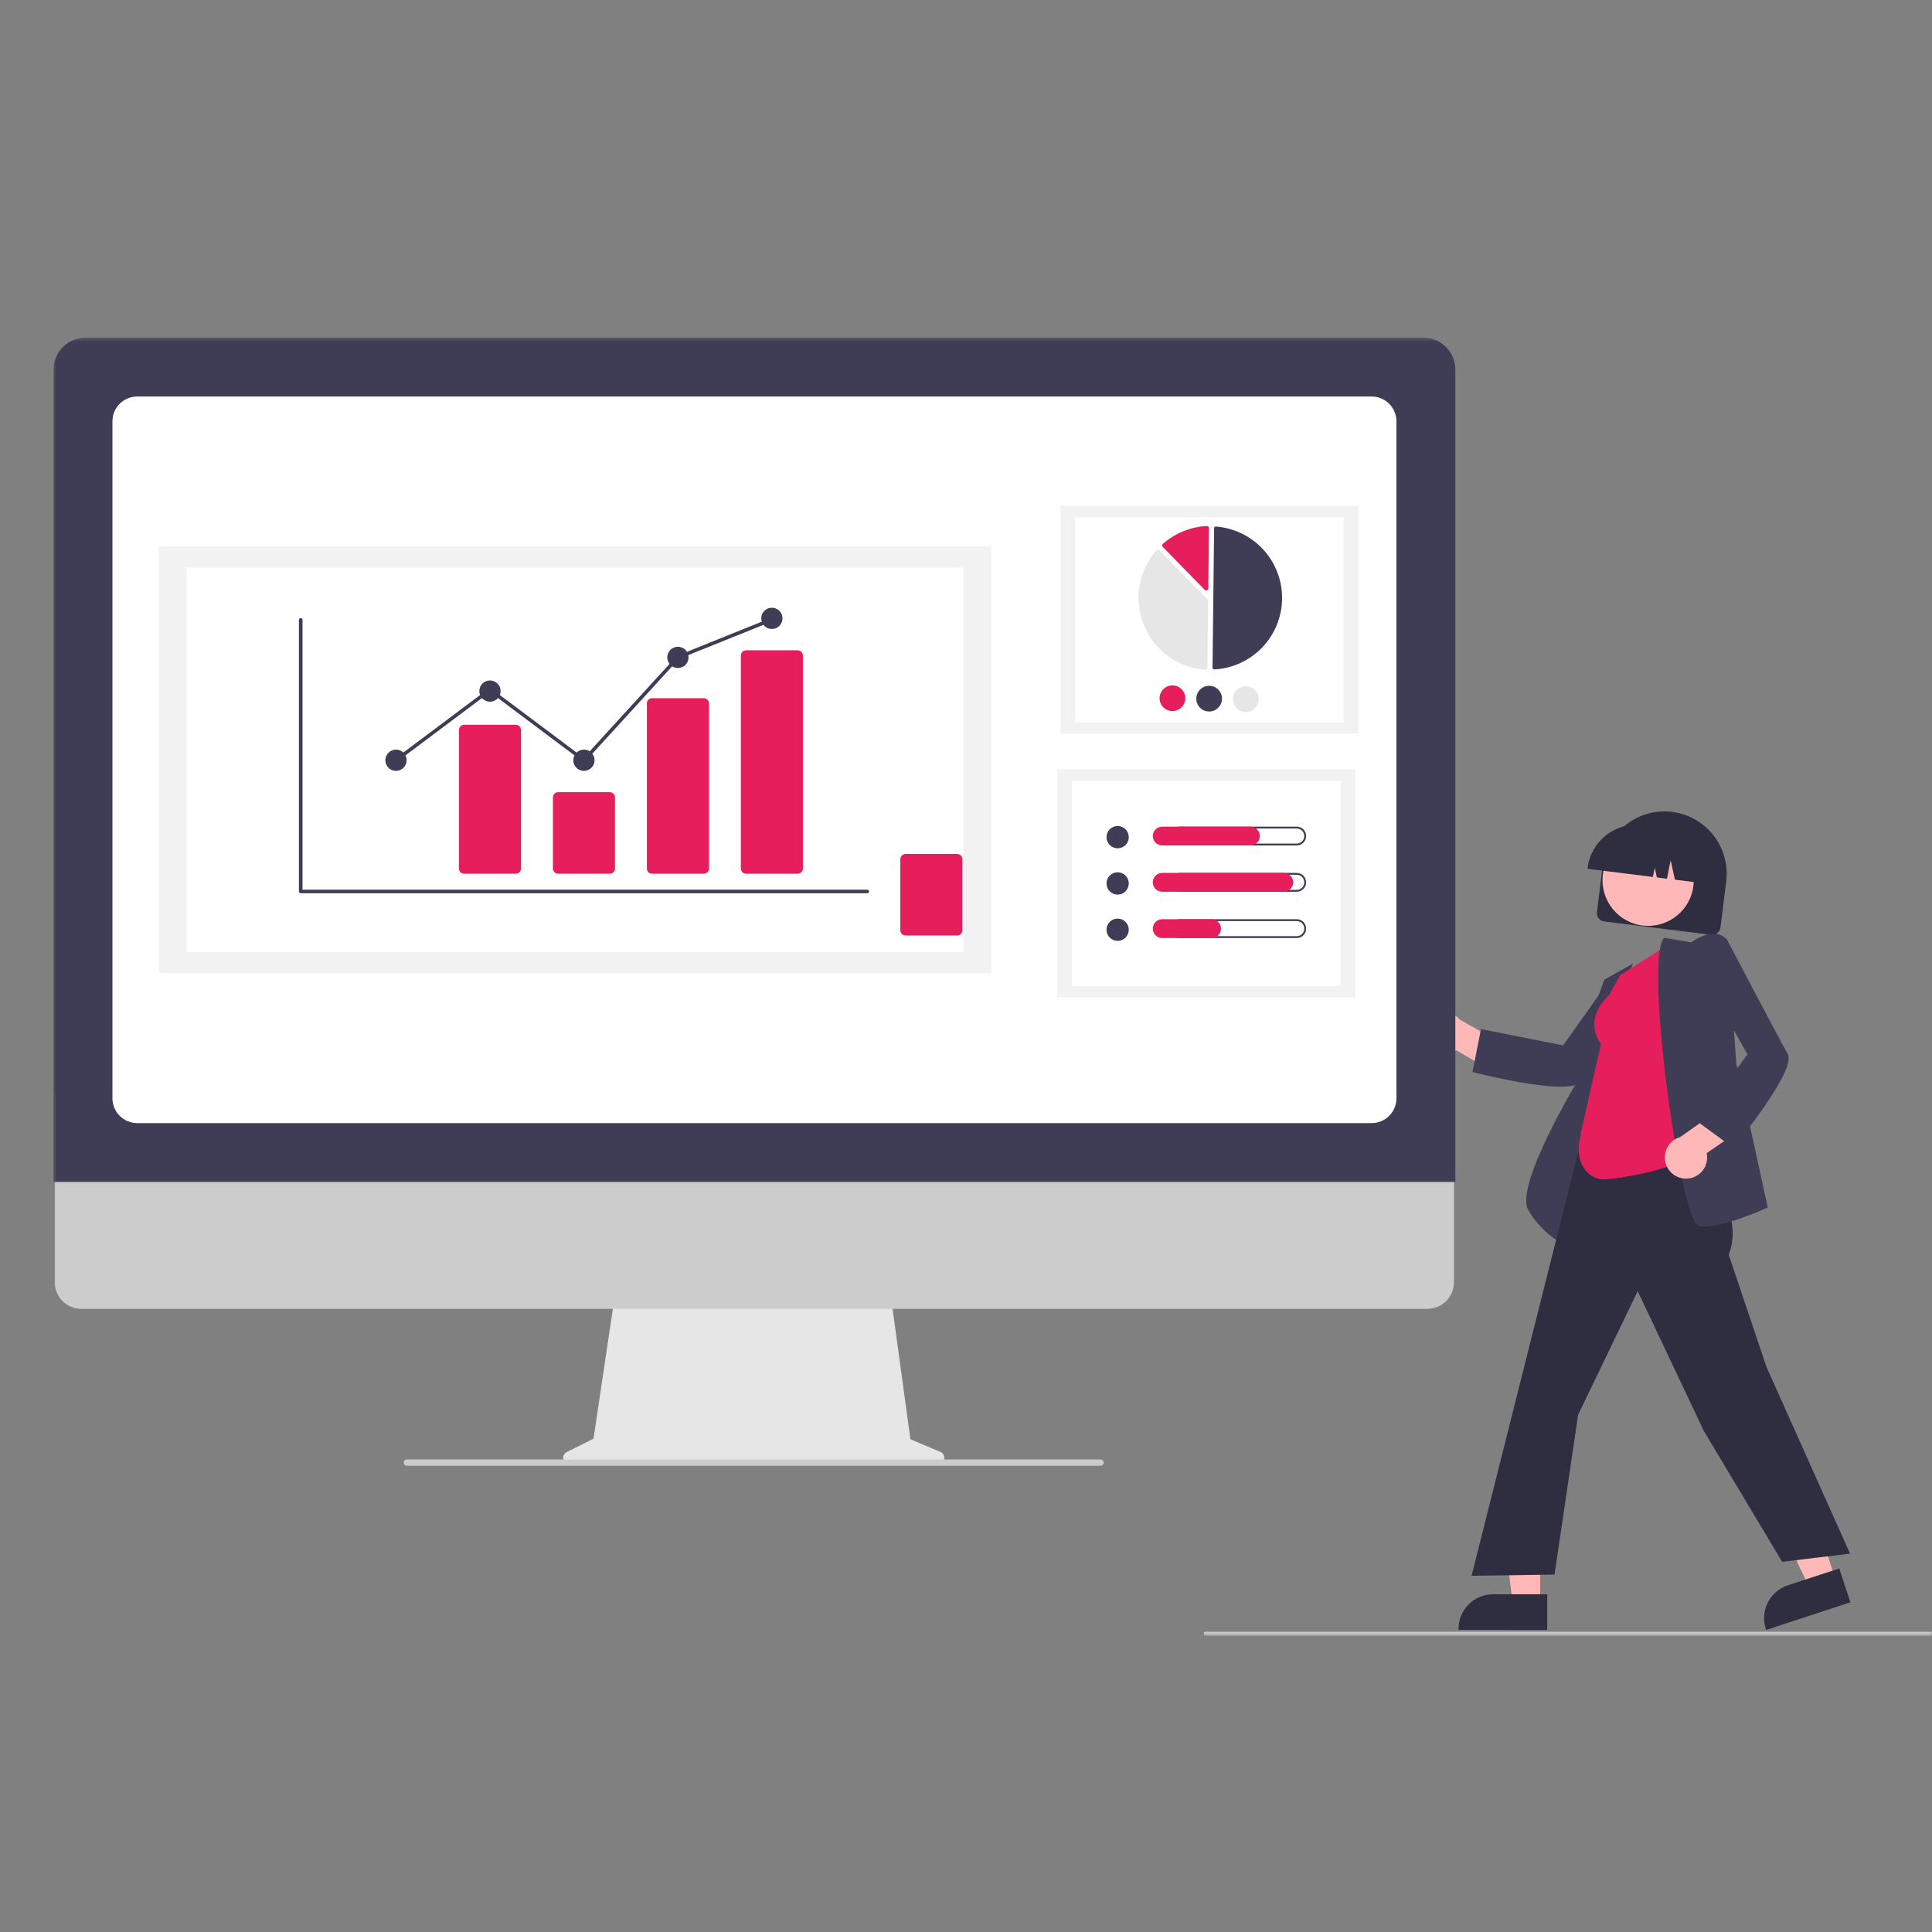 <svg width="500" height="500" viewBox="0 0 500 500" fill="none" xmlns="http://www.w3.org/2000/svg">
<rect x="0" y="0" width="500" height="500" fill="#808080" stroke="none"/>
<g clip-path="url(#clip0_183_255)">
<path d="M413.281 236.052L414.771 224.12C414.901 223.068 415.135 222.042 415.469 221.037C415.802 220.032 416.229 219.068 416.75 218.151C417.271 217.229 417.88 216.37 418.573 215.568C419.265 214.771 420.026 214.047 420.864 213.396C421.698 212.745 422.588 212.183 423.531 211.709C424.479 211.235 425.463 210.854 426.479 210.573C427.5 210.297 428.536 210.115 429.594 210.042C430.651 209.964 431.703 209.99 432.75 210.12C433.802 210.25 434.828 210.485 435.833 210.818C436.833 211.151 437.797 211.578 438.719 212.104C439.635 212.625 440.495 213.235 441.297 213.927C442.099 214.62 442.823 215.381 443.469 216.214C444.12 217.052 444.682 217.943 445.156 218.886C445.63 219.834 446.01 220.818 446.291 221.839C446.568 222.854 446.75 223.896 446.823 224.948C446.901 226.006 446.875 227.058 446.745 228.11L445.255 240.042C445.219 240.328 445.13 240.594 444.989 240.844C444.844 241.094 444.661 241.302 444.437 241.479C444.208 241.657 443.958 241.782 443.682 241.86C443.406 241.938 443.125 241.959 442.838 241.922L415.161 238.469C414.875 238.433 414.609 238.344 414.359 238.198C414.109 238.058 413.896 237.875 413.724 237.646C413.547 237.422 413.422 237.172 413.344 236.896C413.265 236.615 413.245 236.334 413.281 236.052Z" fill="#2F2E41"/>
<path d="M438.349 227.797C438.349 228.573 438.276 229.339 438.125 230.099C437.974 230.865 437.75 231.599 437.453 232.318C437.156 233.037 436.792 233.714 436.359 234.36C435.927 235.006 435.437 235.604 434.89 236.151C434.344 236.698 433.745 237.188 433.104 237.62C432.458 238.052 431.776 238.417 431.057 238.714C430.344 239.011 429.604 239.235 428.844 239.386C428.083 239.537 427.312 239.61 426.542 239.61C425.765 239.61 424.995 239.537 424.234 239.386C423.474 239.235 422.734 239.011 422.021 238.714C421.302 238.417 420.62 238.052 419.979 237.62C419.333 237.188 418.734 236.698 418.187 236.151C417.64 235.604 417.151 235.006 416.719 234.36C416.286 233.714 415.922 233.037 415.625 232.318C415.328 231.599 415.104 230.865 414.953 230.099C414.802 229.339 414.729 228.573 414.729 227.797C414.729 227.021 414.802 226.25 414.953 225.49C415.104 224.729 415.328 223.99 415.625 223.276C415.922 222.558 416.286 221.875 416.719 221.235C417.151 220.589 417.64 219.99 418.187 219.443C418.734 218.891 419.333 218.401 419.979 217.974C420.62 217.542 421.302 217.177 422.021 216.881C422.734 216.584 423.474 216.36 424.234 216.209C424.995 216.058 425.765 215.979 426.542 215.979C427.312 215.979 428.083 216.058 428.844 216.209C429.604 216.36 430.344 216.584 431.057 216.881C431.776 217.177 432.458 217.542 433.104 217.974C433.745 218.401 434.344 218.891 434.89 219.443C435.437 219.99 435.927 220.589 436.359 221.235C436.792 221.875 437.156 222.558 437.453 223.276C437.75 223.99 437.974 224.729 438.125 225.49C438.276 226.25 438.349 227.021 438.349 227.797Z" fill="#FFB8B8"/>
<path d="M410.87 224.599C410.974 223.771 411.156 222.958 411.422 222.167C411.687 221.37 412.026 220.609 412.437 219.88C412.854 219.156 413.333 218.474 413.88 217.844C414.427 217.208 415.031 216.635 415.693 216.125C416.354 215.609 417.057 215.167 417.802 214.786C418.552 214.411 419.328 214.115 420.135 213.891C420.943 213.672 421.76 213.526 422.594 213.469C423.432 213.406 424.26 213.427 425.094 213.531L427.479 213.828C428.307 213.932 429.12 214.115 429.917 214.38C430.708 214.646 431.469 214.984 432.198 215.396C432.922 215.812 433.604 216.292 434.234 216.839C434.87 217.385 435.443 217.99 435.953 218.651C436.469 219.313 436.911 220.016 437.286 220.766C437.661 221.51 437.963 222.286 438.182 223.094C438.406 223.901 438.547 224.724 438.609 225.557C438.672 226.391 438.651 227.224 438.547 228.052L438.515 228.292L433.474 227.661L432.354 222.63L431.411 227.406L428.807 227.083L428.239 224.542L427.765 226.953L410.838 224.839L410.87 224.599Z" fill="#2F2E41"/>
<path d="M368.771 269.943C368.948 270.297 369.167 270.63 369.422 270.932C369.672 271.24 369.958 271.516 370.271 271.76C370.583 272.005 370.922 272.214 371.281 272.385C371.635 272.557 372.01 272.688 372.401 272.776C372.786 272.865 373.177 272.912 373.578 272.917C373.974 272.917 374.37 272.875 374.755 272.792C375.146 272.714 375.521 272.589 375.88 272.422C376.245 272.255 376.583 272.052 376.901 271.813L387.63 278.099L393.036 272.51L377.76 263.844C377.323 263.339 376.812 262.927 376.219 262.609C375.63 262.292 375.005 262.089 374.338 262C373.677 261.917 373.021 261.948 372.37 262.104C371.713 262.255 371.114 262.521 370.557 262.896C370.005 263.276 369.536 263.734 369.151 264.287C368.765 264.833 368.489 265.432 368.328 266.078C368.161 266.729 368.114 267.385 368.193 268.052C368.271 268.719 368.463 269.349 368.771 269.943Z" fill="#FFB8B8"/>
<path d="M403.932 281.239C396.016 281.239 382.094 277.692 381.323 277.494L381.078 277.432L383.271 266.333L404.536 270.536L416.094 254.26L429.359 252.911L428.99 253.401C428.818 253.625 411.719 276.146 409.057 279.922C408.385 280.875 406.464 281.239 403.932 281.239Z" fill="#3F3D56"/>
<path d="M406.052 322.896L405.734 322.745C405.666 322.714 398.943 319.443 395.463 313.058C391.995 306.698 408.219 279.74 409.354 277.87L409.375 269.308L415.208 253.542L422.651 249.339L416.26 264.25L406.052 322.896Z" fill="#3F3D56"/>
<path d="M398.594 414.922H391.485L388.099 387.474L398.599 387.479L398.594 414.922Z" fill="#FFB8B8"/>
<path d="M400.412 421.823L377.474 421.817V421.531C377.474 420.942 377.531 420.364 377.646 419.786C377.761 419.213 377.927 418.656 378.151 418.114C378.375 417.573 378.651 417.057 378.979 416.567C379.302 416.078 379.672 415.63 380.089 415.213C380.5 414.802 380.953 414.432 381.443 414.104C381.927 413.776 382.443 413.505 382.985 413.281C383.526 413.057 384.083 412.885 384.656 412.771C385.235 412.656 385.813 412.599 386.401 412.599H400.412V421.823Z" fill="#2F2E41"/>
<path d="M475.005 408.688L468.245 410.901L456.484 385.875L466.464 382.604L475.005 408.688Z" fill="#FFB8B8"/>
<path d="M478.875 414.677L457.078 421.823L456.99 421.547C456.807 420.99 456.677 420.417 456.609 419.834C456.536 419.256 456.526 418.672 456.573 418.084C456.615 417.5 456.719 416.927 456.875 416.36C457.031 415.797 457.245 415.256 457.505 414.729C457.771 414.209 458.083 413.714 458.448 413.256C458.807 412.792 459.213 412.37 459.656 411.99C460.104 411.604 460.578 411.271 461.088 410.985C461.599 410.698 462.135 410.459 462.693 410.276L476.005 405.917L478.875 414.677Z" fill="#2F2E41"/>
<path d="M461.229 404.198L440.953 370.333L423.833 334.156L408.427 366.115L402.307 407.505L380.849 407.807L380.932 407.469L413.776 276.938L439.495 280.781L438.328 297.76L439.021 298.755C444.833 307.01 450.844 315.547 447.396 324.75L457.162 353.76L478.787 402.073L461.229 404.198Z" fill="#2F2E41"/>
<path d="M414.948 305.224C411.224 305.224 406.969 300.969 409.177 293.703L409.031 293.599L414.333 270.182C409.708 263.568 415.807 258.104 416.375 257.62L419.286 252.38L432.125 244.234L438.625 298.229L438.526 298.323C433.833 302.813 418.078 305.224 414.948 305.224Z" fill="#E61F5C"/>
<path d="M441.245 317.412C440.734 317.417 440.229 317.365 439.729 317.25C439.229 317.125 438.422 316.49 437.172 312.422C432.208 296.245 426.344 247.578 430.604 242.813L430.698 242.703L437.693 243.87C438.276 243.443 441.328 241.313 444.146 241.683C445.37 241.834 446.344 242.412 447.068 243.412L447.115 243.474L449.344 275.183L457.505 312.5L457.313 312.589C456.839 312.808 446.641 317.412 441.245 317.412Z" fill="#3F3D56"/>
<path d="M436.542 305.016C436.943 305.006 437.333 304.948 437.719 304.849C438.104 304.75 438.474 304.61 438.828 304.427C439.182 304.25 439.51 304.032 439.818 303.782C440.125 303.526 440.401 303.245 440.646 302.927C440.891 302.615 441.099 302.282 441.271 301.922C441.443 301.563 441.573 301.188 441.662 300.802C441.75 300.412 441.797 300.021 441.802 299.625C441.807 299.224 441.766 298.834 441.682 298.443L451.922 291.391L449.156 284.12L434.833 294.282C434.188 294.469 433.599 294.756 433.063 295.157C432.526 295.558 432.073 296.037 431.714 296.604C431.354 297.167 431.104 297.776 430.969 298.433C430.833 299.089 430.818 299.75 430.922 300.412C431.026 301.073 431.245 301.693 431.578 302.271C431.912 302.854 432.339 303.354 432.859 303.782C433.375 304.203 433.953 304.526 434.589 304.735C435.224 304.948 435.875 305.042 436.542 305.016Z" fill="#FFB8B8"/>
<path d="M448.542 297.042L439.422 290.349L452.245 272.865L442.406 255.495L446.807 242.906L447.094 243.448C447.224 243.698 460.365 268.734 462.656 272.75C465.042 276.922 449.37 296.036 448.703 296.844L448.542 297.042Z" fill="#3F3D56"/>
<path d="M243.38 375.75L235.615 372.479L230.292 333.558H159.38L153.604 372.323L146.661 375.797C146.318 375.969 146.068 376.224 145.906 376.573C145.745 376.917 145.703 377.276 145.792 377.651C145.88 378.021 146.073 378.328 146.375 378.563C146.677 378.802 147.016 378.922 147.396 378.922H242.74C243.13 378.922 243.479 378.797 243.786 378.547C244.089 378.297 244.276 377.985 244.354 377.599C244.432 377.214 244.38 376.849 244.198 376.5C244.016 376.151 243.74 375.901 243.38 375.75Z" fill="#E6E6E6"/>
<mask id="mask0_183_255" style="mask-type:luminance" maskUnits="userSpaceOnUse" x="13" y="282" width="365" height="58">
<path d="M13.547 282.667H377.333V340H13.547V282.667Z" fill="white"/>
</mask>
<g mask="url(#mask0_183_255)">
<path d="M369.396 338.735H21.052C20.599 338.735 20.151 338.688 19.703 338.599C19.261 338.511 18.834 338.381 18.412 338.203C17.995 338.032 17.599 337.818 17.224 337.568C16.849 337.313 16.5 337.026 16.177 336.709C15.86 336.386 15.573 336.037 15.323 335.662C15.073 335.287 14.86 334.886 14.688 334.469C14.516 334.052 14.386 333.62 14.297 333.177C14.209 332.735 14.162 332.287 14.162 331.834V282.698H376.287V331.834C376.287 332.287 376.24 332.735 376.151 333.177C376.063 333.62 375.932 334.052 375.761 334.469C375.589 334.886 375.375 335.287 375.125 335.662C374.875 336.037 374.589 336.386 374.271 336.709C373.948 337.026 373.599 337.313 373.224 337.568C372.849 337.818 372.453 338.032 372.037 338.203C371.615 338.381 371.188 338.511 370.745 338.599C370.297 338.688 369.849 338.735 369.396 338.735Z" fill="#CCCCCC"/>
</g>
<mask id="mask1_183_255" style="mask-type:luminance" maskUnits="userSpaceOnUse" x="13" y="87" width="365" height="220">
<path d="M13.547 87.355H377.333V306.667H13.547V87.355Z" fill="white"/>
</mask>
<g mask="url(#mask1_183_255)">
<path d="M376.646 305.917H13.844V95.677C13.844 95.13 13.901 94.589 14.005 94.058C14.115 93.521 14.271 93 14.479 92.495C14.693 91.99 14.948 91.511 15.25 91.058C15.552 90.605 15.901 90.183 16.287 89.797C16.672 89.412 17.094 89.068 17.547 88.761C18 88.459 18.479 88.204 18.984 87.995C19.49 87.782 20.005 87.625 20.542 87.516C21.078 87.412 21.62 87.36 22.167 87.355H368.328C368.875 87.36 369.417 87.412 369.953 87.516C370.484 87.625 371.005 87.782 371.51 87.995C372.016 88.204 372.495 88.459 372.948 88.761C373.401 89.068 373.823 89.412 374.208 89.797C374.594 90.183 374.938 90.605 375.245 91.058C375.547 91.511 375.802 91.99 376.01 92.495C376.224 93 376.38 93.521 376.484 94.058C376.594 94.589 376.646 95.13 376.646 95.677V305.917Z" fill="#3F3D56"/>
</g>
<path d="M354.979 290.661H35.516C35.094 290.656 34.677 290.619 34.266 290.536C33.849 290.453 33.448 290.328 33.063 290.166C32.672 290.005 32.302 289.812 31.953 289.578C31.604 289.343 31.281 289.078 30.979 288.776C30.683 288.479 30.417 288.156 30.183 287.807C29.948 287.458 29.75 287.088 29.589 286.698C29.427 286.307 29.308 285.906 29.224 285.494C29.141 285.083 29.099 284.666 29.099 284.244V109.031C29.099 108.609 29.141 108.192 29.224 107.781C29.308 107.364 29.427 106.963 29.589 106.578C29.75 106.187 29.948 105.817 30.183 105.468C30.417 105.119 30.683 104.797 30.979 104.494C31.281 104.198 31.604 103.932 31.953 103.698C32.302 103.463 32.672 103.265 33.063 103.104C33.448 102.942 33.849 102.823 34.266 102.739C34.677 102.656 35.094 102.614 35.516 102.614H354.979C355.401 102.614 355.818 102.656 356.229 102.739C356.641 102.823 357.042 102.942 357.432 103.104C357.823 103.265 358.193 103.463 358.542 103.698C358.891 103.932 359.214 104.198 359.511 104.494C359.813 104.797 360.078 105.119 360.313 105.468C360.547 105.817 360.74 106.187 360.901 106.578C361.063 106.963 361.188 107.364 361.271 107.781C361.354 108.192 361.391 108.609 361.396 109.031V284.244C361.391 284.666 361.354 285.083 361.271 285.494C361.188 285.906 361.063 286.307 360.901 286.698C360.74 287.088 360.547 287.458 360.313 287.807C360.078 288.156 359.813 288.479 359.511 288.776C359.214 289.078 358.891 289.343 358.542 289.578C358.193 289.812 357.823 290.005 357.432 290.166C357.042 290.328 356.641 290.453 356.229 290.536C355.818 290.619 355.401 290.661 354.979 290.661Z" fill="white"/>
<path d="M284.844 379.328H105.328C105.141 379.328 104.969 379.276 104.818 379.167C104.667 379.052 104.563 378.907 104.51 378.724C104.479 378.599 104.474 378.48 104.5 378.355C104.526 378.23 104.578 378.12 104.651 378.021C104.729 377.922 104.823 377.844 104.938 377.787C105.052 377.73 105.172 377.703 105.297 377.703H284.776C284.974 377.698 285.156 377.75 285.318 377.87C285.474 377.99 285.583 378.146 285.636 378.339C285.662 378.459 285.662 378.578 285.63 378.698C285.604 378.818 285.552 378.927 285.474 379.021C285.396 379.12 285.302 379.193 285.193 379.245C285.083 379.302 284.964 379.328 284.844 379.328Z" fill="#CCCCCC"/>
<path d="M274.438 130.942H351.568V189.885H274.438V130.942Z" fill="#F2F2F2"/>
<path d="M278.271 133.87H347.735V186.959H278.271V133.87Z" fill="white"/>
<path d="M314.224 173.25C314.229 173.25 314.24 173.25 314.25 173.245C315.417 173.188 316.563 173.016 317.698 172.74C318.828 172.459 319.927 172.079 320.99 171.594C322.047 171.11 323.057 170.526 324.005 169.849C324.958 169.178 325.839 168.417 326.646 167.573C327.453 166.735 328.177 165.823 328.813 164.844C329.448 163.865 329.985 162.839 330.427 161.756C330.87 160.678 331.203 159.563 331.438 158.422C331.667 157.276 331.792 156.12 331.802 154.954C331.818 153.787 331.719 152.631 331.516 151.48C331.307 150.334 330.995 149.214 330.578 148.12C330.162 147.032 329.646 145.99 329.031 145C328.422 144.006 327.719 143.079 326.927 142.219C326.141 141.36 325.276 140.584 324.344 139.886C323.406 139.188 322.412 138.584 321.365 138.079C320.313 137.568 319.224 137.162 318.099 136.855C316.974 136.553 315.828 136.36 314.667 136.271C314.542 136.261 314.438 136.297 314.344 136.381C314.255 136.464 314.208 136.568 314.208 136.688L313.802 172.818C313.802 172.938 313.844 173.037 313.922 173.12C314.005 173.204 314.104 173.245 314.224 173.25Z" fill="#3F3D56"/>
<path d="M299.698 142.245C299.849 142.245 299.974 142.302 300.078 142.412L312.515 155.131C312.62 155.235 312.672 155.365 312.672 155.516L312.474 172.808C312.474 172.964 312.417 173.094 312.302 173.198C312.182 173.308 312.047 173.354 311.89 173.339C310.161 173.214 308.484 172.849 306.854 172.25C305.229 171.651 303.713 170.844 302.312 169.823C300.911 168.802 299.677 167.61 298.604 166.245C297.536 164.881 296.677 163.396 296.021 161.792C295.364 160.183 294.943 158.521 294.75 156.797C294.562 155.073 294.609 153.354 294.896 151.646C295.187 149.938 295.703 148.297 296.448 146.735C297.193 145.167 298.135 143.735 299.281 142.433C299.385 142.313 299.521 142.25 299.677 142.245C299.682 142.245 299.687 142.245 299.698 142.245Z" fill="#E6E6E6"/>
<path d="M312.344 136.125C312.484 136.125 312.609 136.177 312.714 136.276C312.828 136.385 312.885 136.516 312.88 136.672L312.708 152.271C312.703 152.516 312.589 152.682 312.365 152.771C312.141 152.859 311.943 152.818 311.776 152.646L300.922 141.547C300.813 141.432 300.766 141.302 300.771 141.146C300.776 140.99 300.839 140.859 300.953 140.755C302.531 139.37 304.292 138.276 306.24 137.484C308.188 136.688 310.208 136.234 312.307 136.125C312.318 136.125 312.328 136.125 312.344 136.125Z" fill="#E61F5C"/>
<path d="M306.75 180.74C306.745 181.183 306.656 181.604 306.484 182.011C306.312 182.417 306.068 182.776 305.75 183.084C305.437 183.391 305.073 183.625 304.661 183.792C304.255 183.953 303.828 184.037 303.385 184.031C302.948 184.026 302.521 183.938 302.12 183.761C301.713 183.589 301.354 183.344 301.047 183.031C300.74 182.714 300.5 182.349 300.338 181.943C300.172 181.531 300.094 181.11 300.099 180.667C300.104 180.224 300.193 179.802 300.365 179.396C300.542 178.99 300.786 178.63 301.099 178.323C301.417 178.016 301.776 177.781 302.187 177.615C302.594 177.448 303.021 177.37 303.463 177.375C303.901 177.38 304.328 177.469 304.734 177.646C305.135 177.818 305.495 178.063 305.802 178.38C306.109 178.693 306.349 179.058 306.51 179.464C306.677 179.875 306.755 180.297 306.75 180.74Z" fill="#E61F5C"/>
<path d="M316.255 180.849C316.25 181.287 316.162 181.714 315.99 182.12C315.813 182.521 315.568 182.88 315.255 183.188C314.938 183.495 314.578 183.735 314.167 183.896C313.76 184.063 313.333 184.141 312.891 184.136C312.453 184.13 312.026 184.042 311.62 183.87C311.214 183.698 310.859 183.453 310.552 183.136C310.24 182.823 310.005 182.459 309.844 182.047C309.677 181.641 309.599 181.214 309.604 180.771C309.609 180.334 309.698 179.906 309.87 179.5C310.042 179.094 310.287 178.74 310.604 178.433C310.917 178.12 311.281 177.886 311.693 177.719C312.099 177.558 312.526 177.479 312.969 177.485C313.406 177.49 313.828 177.578 314.234 177.75C314.641 177.922 315 178.167 315.307 178.485C315.615 178.802 315.849 179.162 316.016 179.573C316.182 179.979 316.26 180.406 316.255 180.849Z" fill="#3F3D56"/>
<path d="M325.76 180.953C325.755 181.395 325.667 181.817 325.489 182.224C325.318 182.63 325.073 182.984 324.76 183.296C324.443 183.604 324.083 183.838 323.672 184.005C323.26 184.166 322.838 184.25 322.396 184.244C321.953 184.239 321.531 184.151 321.125 183.974C320.719 183.802 320.364 183.557 320.052 183.244C319.745 182.927 319.51 182.562 319.344 182.156C319.182 181.744 319.104 181.317 319.104 180.88C319.109 180.437 319.203 180.015 319.375 179.609C319.547 179.203 319.792 178.843 320.109 178.536C320.422 178.229 320.786 177.989 321.193 177.828C321.604 177.661 322.031 177.583 322.469 177.588C322.911 177.593 323.333 177.682 323.739 177.859C324.146 178.031 324.5 178.276 324.812 178.588C325.12 178.906 325.354 179.27 325.521 179.677C325.682 180.088 325.765 180.51 325.76 180.953Z" fill="#E6E6E6"/>
<path d="M273.625 199.161H350.755V258.109H273.625V199.161Z" fill="#F2F2F2"/>
<path d="M277.458 202.094H346.922V255.177H277.458V202.094Z" fill="white"/>
<path d="M292.125 216.656C292.125 217.036 292.052 217.406 291.906 217.76C291.76 218.109 291.552 218.422 291.281 218.692C291.01 218.963 290.698 219.172 290.349 219.317C289.995 219.468 289.625 219.541 289.245 219.541C288.859 219.541 288.495 219.468 288.141 219.317C287.786 219.172 287.474 218.963 287.203 218.692C286.932 218.422 286.724 218.109 286.578 217.76C286.432 217.406 286.359 217.036 286.359 216.656C286.359 216.271 286.432 215.906 286.578 215.552C286.724 215.198 286.932 214.885 287.203 214.614C287.474 214.343 287.786 214.135 288.141 213.989C288.495 213.843 288.859 213.771 289.245 213.771C289.625 213.771 289.995 213.843 290.349 213.989C290.698 214.135 291.01 214.343 291.281 214.614C291.552 214.885 291.76 215.198 291.906 215.552C292.052 215.906 292.125 216.271 292.125 216.656Z" fill="#3F3D56"/>
<path d="M335.589 214.412C335.844 214.412 336.094 214.459 336.333 214.558C336.573 214.657 336.787 214.797 336.969 214.985C337.151 215.167 337.297 215.375 337.396 215.62C337.495 215.86 337.542 216.104 337.542 216.365C337.542 216.625 337.495 216.875 337.396 217.115C337.297 217.354 337.151 217.568 336.969 217.75C336.787 217.933 336.573 218.073 336.333 218.172C336.094 218.271 335.844 218.323 335.589 218.323H305.25C304.99 218.323 304.745 218.271 304.5 218.172C304.261 218.073 304.052 217.933 303.87 217.75C303.682 217.568 303.542 217.354 303.443 217.115C303.344 216.875 303.297 216.625 303.297 216.365C303.297 216.104 303.344 215.86 303.443 215.62C303.542 215.375 303.682 215.167 303.87 214.985C304.052 214.797 304.261 214.657 304.5 214.558C304.745 214.459 304.99 214.412 305.25 214.412H335.589ZM335.589 213.933H305.25C304.927 213.933 304.62 213.99 304.318 214.115C304.021 214.24 303.755 214.417 303.531 214.646C303.302 214.87 303.125 215.136 303 215.433C302.88 215.735 302.818 216.042 302.818 216.365C302.818 216.688 302.88 217 303 217.297C303.125 217.599 303.302 217.86 303.531 218.089C303.755 218.318 304.021 218.495 304.318 218.615C304.62 218.74 304.927 218.802 305.25 218.802H335.589C335.912 218.802 336.219 218.74 336.521 218.615C336.818 218.495 337.078 218.318 337.307 218.089C337.537 217.86 337.714 217.599 337.839 217.297C337.958 217 338.021 216.688 338.021 216.365C338.021 216.042 337.958 215.735 337.839 215.433C337.714 215.136 337.537 214.87 337.307 214.646C337.078 214.417 336.818 214.24 336.521 214.115C336.219 213.99 335.912 213.933 335.589 213.933Z" fill="#3F3D56"/>
<path d="M323.614 218.802H300.781C300.458 218.802 300.146 218.739 299.849 218.619C299.547 218.494 299.281 218.317 299.052 218.088C298.823 217.864 298.651 217.599 298.526 217.302C298.401 217 298.338 216.687 298.338 216.364C298.338 216.041 298.401 215.729 298.526 215.432C298.651 215.135 298.823 214.869 299.052 214.64C299.281 214.411 299.547 214.234 299.849 214.114C300.146 213.989 300.458 213.927 300.781 213.932H323.614C323.937 213.932 324.25 213.994 324.547 214.119C324.844 214.239 325.109 214.416 325.333 214.645C325.562 214.875 325.739 215.135 325.859 215.437C325.984 215.734 326.047 216.041 326.047 216.364C326.047 216.687 325.984 217 325.859 217.297C325.739 217.593 325.562 217.859 325.333 218.088C325.109 218.312 324.844 218.489 324.547 218.614C324.25 218.739 323.937 218.802 323.614 218.802Z" fill="#E61F5C"/>
<path d="M292.125 228.635C292.125 229.016 292.052 229.385 291.906 229.74C291.76 230.094 291.552 230.406 291.281 230.677C291.01 230.948 290.698 231.156 290.349 231.302C289.995 231.448 289.625 231.521 289.245 231.521C288.859 231.521 288.495 231.448 288.141 231.302C287.786 231.156 287.474 230.948 287.203 230.677C286.932 230.406 286.724 230.094 286.578 229.74C286.432 229.385 286.359 229.016 286.359 228.635C286.359 228.25 286.432 227.885 286.578 227.531C286.724 227.177 286.932 226.865 287.203 226.594C287.474 226.323 287.786 226.115 288.141 225.969C288.495 225.823 288.859 225.75 289.245 225.75C289.625 225.75 289.995 225.823 290.349 225.969C290.698 226.115 291.01 226.323 291.281 226.594C291.552 226.865 291.76 227.177 291.906 227.531C292.052 227.885 292.125 228.25 292.125 228.635Z" fill="#3F3D56"/>
<path d="M335.589 226.39C335.844 226.39 336.094 226.437 336.333 226.536C336.573 226.64 336.787 226.781 336.969 226.963C337.151 227.146 337.297 227.359 337.396 227.599C337.495 227.838 337.542 228.088 337.542 228.349C337.542 228.604 337.495 228.854 337.396 229.093C337.297 229.333 337.151 229.547 336.969 229.729C336.787 229.911 336.573 230.057 336.333 230.156C336.094 230.255 335.844 230.302 335.589 230.302H305.25C304.99 230.302 304.745 230.255 304.5 230.156C304.261 230.057 304.052 229.911 303.87 229.729C303.682 229.547 303.542 229.333 303.443 229.093C303.344 228.854 303.297 228.604 303.297 228.349C303.297 228.088 303.344 227.838 303.443 227.599C303.542 227.359 303.682 227.146 303.87 226.963C304.052 226.781 304.261 226.64 304.5 226.536C304.745 226.437 304.99 226.39 305.25 226.39H335.589ZM335.589 225.911H305.25C304.927 225.911 304.62 225.974 304.318 226.093C304.021 226.218 303.755 226.396 303.531 226.625C303.302 226.854 303.125 227.114 303 227.416C302.88 227.713 302.818 228.026 302.818 228.349C302.818 228.672 302.88 228.979 303 229.281C303.125 229.578 303.302 229.838 303.531 230.067C303.755 230.297 304.021 230.474 304.318 230.599C304.62 230.718 304.927 230.781 305.25 230.781H335.589C335.912 230.781 336.219 230.718 336.521 230.599C336.818 230.474 337.078 230.297 337.307 230.067C337.537 229.838 337.714 229.578 337.839 229.281C337.958 228.979 338.021 228.672 338.021 228.349C338.021 228.026 337.958 227.713 337.839 227.416C337.714 227.114 337.537 226.854 337.307 226.625C337.078 226.396 336.818 226.218 336.521 226.093C336.219 225.974 335.912 225.911 335.589 225.911Z" fill="#3F3D56"/>
<path d="M332.239 230.781H300.781C300.458 230.781 300.146 230.724 299.849 230.599C299.547 230.474 299.281 230.302 299.052 230.073C298.823 229.843 298.651 229.578 298.526 229.281C298.401 228.979 298.338 228.672 298.338 228.349C298.338 228.021 298.401 227.713 298.526 227.411C298.651 227.114 298.823 226.849 299.052 226.619C299.281 226.396 299.547 226.218 299.849 226.093C300.146 225.968 300.458 225.911 300.781 225.911H332.239C332.562 225.911 332.875 225.974 333.172 226.099C333.469 226.224 333.729 226.396 333.958 226.625C334.187 226.854 334.359 227.119 334.484 227.416C334.609 227.713 334.667 228.026 334.667 228.349C334.667 228.666 334.609 228.979 334.484 229.276C334.359 229.573 334.187 229.838 333.958 230.067C333.729 230.297 333.469 230.468 333.172 230.593C332.875 230.718 332.562 230.781 332.239 230.781Z" fill="#E61F5C"/>
<path d="M292.125 240.615C292.125 241 292.052 241.365 291.906 241.719C291.76 242.073 291.552 242.386 291.281 242.657C291.01 242.927 290.698 243.136 290.349 243.282C289.995 243.427 289.625 243.5 289.245 243.5C288.859 243.5 288.495 243.427 288.141 243.282C287.786 243.136 287.474 242.927 287.203 242.657C286.932 242.386 286.724 242.073 286.578 241.719C286.432 241.365 286.359 241 286.359 240.615C286.359 240.235 286.432 239.865 286.578 239.511C286.724 239.157 286.932 238.844 287.203 238.573C287.474 238.308 287.786 238.099 288.141 237.948C288.495 237.802 288.859 237.729 289.245 237.729C289.625 237.729 289.995 237.802 290.349 237.948C290.698 238.099 291.01 238.308 291.281 238.573C291.552 238.844 291.76 239.157 291.906 239.511C292.052 239.865 292.125 240.235 292.125 240.615Z" fill="#3F3D56"/>
<path d="M335.589 238.37C335.849 238.37 336.099 238.417 336.339 238.516C336.578 238.615 336.792 238.76 336.974 238.943C337.156 239.125 337.302 239.339 337.401 239.578C337.5 239.818 337.547 240.068 337.547 240.328C337.547 240.589 337.5 240.839 337.401 241.078C337.302 241.318 337.156 241.531 336.974 241.714C336.792 241.896 336.578 242.036 336.339 242.135C336.099 242.234 335.849 242.286 335.589 242.286H305.25C304.99 242.286 304.745 242.234 304.5 242.135C304.261 242.036 304.052 241.896 303.87 241.708C303.682 241.526 303.542 241.318 303.443 241.078C303.344 240.839 303.297 240.589 303.297 240.328C303.297 240.068 303.344 239.818 303.443 239.578C303.542 239.339 303.682 239.125 303.87 238.943C304.052 238.76 304.261 238.62 304.5 238.521C304.745 238.422 304.99 238.37 305.25 238.37H335.589ZM335.589 237.891H305.25C304.927 237.891 304.62 237.953 304.318 238.078C304.021 238.198 303.755 238.375 303.531 238.604C303.302 238.833 303.125 239.099 303 239.396C302.88 239.693 302.818 240.005 302.818 240.328C302.818 240.651 302.88 240.964 303 241.26C303.125 241.557 303.302 241.823 303.531 242.052C303.755 242.276 304.021 242.453 304.318 242.578C304.62 242.703 304.927 242.766 305.25 242.766H335.589C335.912 242.766 336.219 242.703 336.521 242.578C336.818 242.453 337.078 242.276 337.307 242.052C337.537 241.823 337.714 241.557 337.839 241.26C337.958 240.964 338.021 240.651 338.021 240.328C338.021 240.005 337.958 239.693 337.839 239.396C337.714 239.099 337.537 238.833 337.307 238.604C337.078 238.375 336.818 238.198 336.521 238.078C336.219 237.953 335.912 237.891 335.589 237.891Z" fill="#3F3D56"/>
<path d="M313.557 242.766H300.781C300.458 242.766 300.146 242.703 299.849 242.578C299.552 242.453 299.286 242.276 299.057 242.052C298.828 241.823 298.656 241.557 298.531 241.26C298.406 240.964 298.344 240.651 298.344 240.328C298.344 240.005 298.406 239.693 298.531 239.396C298.656 239.099 298.828 238.833 299.057 238.604C299.286 238.375 299.552 238.198 299.849 238.078C300.146 237.953 300.458 237.891 300.781 237.891H313.557C313.88 237.891 314.187 237.953 314.49 238.078C314.786 238.198 315.052 238.375 315.276 238.604C315.505 238.833 315.682 239.099 315.807 239.396C315.927 239.693 315.99 240.005 315.99 240.328C315.99 240.651 315.927 240.964 315.807 241.26C315.682 241.557 315.505 241.823 315.276 242.052C315.052 242.276 314.786 242.453 314.49 242.578C314.187 242.703 313.88 242.766 313.557 242.766Z" fill="#E61F5C"/>
<path d="M41.078 141.37H256.573V251.844H41.078V141.37Z" fill="#F2F2F2"/>
<path d="M48.26 146.859H249.39V246.354H48.26V146.859Z" fill="white"/>
<path d="M224.448 231.177H77.823C77.698 231.177 77.589 231.131 77.5 231.042C77.412 230.953 77.365 230.844 77.365 230.719V160.422C77.365 160.297 77.412 160.188 77.5 160.099C77.589 160.006 77.698 159.964 77.823 159.964C77.953 159.964 78.063 160.006 78.151 160.099C78.24 160.188 78.287 160.297 78.287 160.422V230.256H224.448C224.573 230.256 224.682 230.302 224.771 230.391C224.86 230.479 224.906 230.589 224.906 230.719C224.906 230.844 224.86 230.953 224.771 231.042C224.682 231.131 224.573 231.177 224.448 231.177Z" fill="#3F3D56"/>
<path d="M247.698 242.109H234.365C234.182 242.109 234.01 242.078 233.844 242.005C233.677 241.938 233.526 241.839 233.401 241.714C233.271 241.583 233.172 241.438 233.104 241.271C233.036 241.104 233 240.927 233 240.75V222.359C233 222.177 233.036 222.005 233.104 221.839C233.172 221.672 233.271 221.526 233.401 221.396C233.526 221.271 233.677 221.172 233.844 221.104C234.01 221.031 234.182 221 234.365 221H247.698C247.88 221 248.052 221.031 248.219 221.104C248.385 221.172 248.531 221.271 248.661 221.396C248.786 221.526 248.885 221.672 248.958 221.839C249.026 222.005 249.063 222.177 249.063 222.359V240.75C249.063 240.927 249.026 241.104 248.958 241.271C248.885 241.438 248.786 241.583 248.661 241.714C248.531 241.839 248.385 241.938 248.219 242.005C248.052 242.078 247.88 242.109 247.698 242.109Z" fill="#E61F5C"/>
<path d="M133.469 226.125H120.136C119.953 226.125 119.781 226.094 119.615 226.021C119.448 225.953 119.302 225.854 119.172 225.729C119.047 225.599 118.948 225.453 118.875 225.287C118.807 225.12 118.771 224.943 118.771 224.766V188.933C118.771 188.756 118.807 188.578 118.875 188.412C118.948 188.245 119.047 188.099 119.172 187.974C119.302 187.844 119.448 187.745 119.615 187.677C119.781 187.61 119.953 187.573 120.136 187.573H133.469C133.651 187.573 133.823 187.61 133.99 187.677C134.156 187.745 134.307 187.844 134.432 187.974C134.563 188.099 134.662 188.245 134.729 188.412C134.797 188.578 134.833 188.756 134.833 188.933V224.766C134.833 224.943 134.797 225.12 134.729 225.287C134.662 225.453 134.563 225.599 134.432 225.729C134.307 225.854 134.156 225.953 133.99 226.021C133.823 226.094 133.651 226.125 133.469 226.125Z" fill="#E61F5C"/>
<path d="M157.792 226.125H144.453C144.276 226.125 144.099 226.094 143.932 226.021C143.766 225.953 143.62 225.854 143.49 225.729C143.365 225.599 143.266 225.453 143.198 225.286C143.125 225.12 143.094 224.943 143.094 224.766V206.375C143.094 206.193 143.125 206.021 143.198 205.854C143.266 205.688 143.365 205.542 143.49 205.411C143.62 205.286 143.766 205.187 143.932 205.12C144.099 205.047 144.276 205.016 144.453 205.016H157.792C157.969 205.016 158.146 205.047 158.313 205.12C158.479 205.187 158.625 205.286 158.755 205.411C158.88 205.542 158.979 205.688 159.047 205.854C159.12 206.021 159.151 206.193 159.151 206.375V224.766C159.151 224.943 159.12 225.12 159.047 225.286C158.979 225.453 158.88 225.599 158.755 225.729C158.625 225.854 158.479 225.953 158.313 226.021C158.146 226.094 157.969 226.125 157.792 226.125Z" fill="#E61F5C"/>
<path d="M182.11 226.125H168.776C168.599 226.13 168.427 226.099 168.261 226.036C168.099 225.974 167.953 225.88 167.823 225.755C167.698 225.635 167.599 225.494 167.526 225.333C167.453 225.171 167.417 225 167.412 224.828V181.989C167.417 181.812 167.453 181.64 167.526 181.479C167.599 181.317 167.698 181.177 167.823 181.057C167.953 180.932 168.099 180.843 168.261 180.776C168.427 180.713 168.599 180.682 168.776 180.687H182.11C182.287 180.682 182.458 180.713 182.62 180.776C182.787 180.843 182.932 180.932 183.057 181.057C183.188 181.177 183.287 181.317 183.36 181.479C183.427 181.64 183.469 181.812 183.474 181.989V224.828C183.469 225 183.427 225.171 183.36 225.333C183.287 225.494 183.188 225.635 183.057 225.755C182.932 225.88 182.787 225.974 182.62 226.036C182.458 226.099 182.287 226.13 182.11 226.125Z" fill="#E61F5C"/>
<path d="M206.427 226.125H193.094C192.911 226.125 192.739 226.094 192.573 226.021C192.406 225.953 192.26 225.854 192.13 225.729C192.005 225.599 191.906 225.453 191.833 225.286C191.765 225.12 191.729 224.943 191.729 224.766V169.656C191.729 169.474 191.765 169.302 191.833 169.135C191.906 168.969 192.005 168.823 192.13 168.693C192.26 168.568 192.406 168.469 192.573 168.401C192.739 168.328 192.911 168.297 193.094 168.297H206.427C206.609 168.297 206.781 168.328 206.948 168.401C207.114 168.469 207.265 168.568 207.39 168.693C207.521 168.823 207.62 168.969 207.687 169.135C207.755 169.302 207.792 169.474 207.792 169.656V224.766C207.792 224.943 207.755 225.12 207.687 225.286C207.62 225.453 207.521 225.599 207.39 225.729C207.265 225.854 207.114 225.953 206.948 226.021C206.781 226.094 206.609 226.125 206.427 226.125Z" fill="#E61F5C"/>
<path d="M105.234 196.75C105.234 197.115 105.167 197.469 105.026 197.807C104.885 198.141 104.687 198.443 104.432 198.698C104.172 198.958 103.875 199.156 103.536 199.297C103.198 199.438 102.849 199.505 102.484 199.505C102.12 199.505 101.765 199.438 101.432 199.297C101.094 199.156 100.797 198.958 100.536 198.698C100.281 198.443 100.078 198.141 99.942 197.807C99.802 197.469 99.729 197.115 99.729 196.75C99.729 196.385 99.802 196.036 99.942 195.698C100.078 195.359 100.281 195.063 100.536 194.802C100.797 194.547 101.094 194.349 101.432 194.208C101.765 194.068 102.12 194 102.484 194C102.849 194 103.198 194.068 103.536 194.208C103.875 194.349 104.172 194.547 104.432 194.802C104.687 195.063 104.885 195.359 105.026 195.698C105.167 196.036 105.234 196.385 105.234 196.75Z" fill="#3F3D56"/>
<path d="M129.557 178.849C129.557 179.218 129.485 179.567 129.349 179.906C129.208 180.244 129.011 180.541 128.75 180.797C128.49 181.057 128.193 181.255 127.854 181.396C127.521 181.536 127.167 181.604 126.802 181.604C126.438 181.604 126.089 181.536 125.75 181.396C125.412 181.255 125.115 181.057 124.854 180.797C124.599 180.541 124.401 180.244 124.261 179.906C124.12 179.567 124.052 179.218 124.052 178.849C124.052 178.484 124.12 178.135 124.261 177.797C124.401 177.458 124.599 177.161 124.854 176.906C125.115 176.646 125.412 176.448 125.75 176.307C126.089 176.166 126.438 176.099 126.802 176.099C127.167 176.099 127.521 176.166 127.854 176.307C128.193 176.448 128.49 176.646 128.75 176.906C129.011 177.161 129.208 177.458 129.349 177.797C129.485 178.135 129.557 178.484 129.557 178.849Z" fill="#3F3D56"/>
<path d="M153.875 196.75C153.875 197.115 153.807 197.469 153.667 197.807C153.526 198.141 153.328 198.443 153.068 198.698C152.812 198.958 152.51 199.156 152.177 199.297C151.838 199.438 151.489 199.505 151.12 199.505C150.755 199.505 150.406 199.438 150.068 199.297C149.729 199.156 149.432 198.958 149.177 198.698C148.917 198.443 148.719 198.141 148.578 197.807C148.437 197.469 148.37 197.115 148.37 196.75C148.37 196.385 148.437 196.036 148.578 195.698C148.719 195.359 148.917 195.063 149.177 194.802C149.432 194.547 149.729 194.349 150.068 194.208C150.406 194.068 150.755 194 151.12 194C151.489 194 151.838 194.068 152.177 194.208C152.51 194.349 152.812 194.547 153.068 194.802C153.328 195.063 153.526 195.359 153.667 195.698C153.807 196.036 153.875 196.385 153.875 196.75Z" fill="#3F3D56"/>
<path d="M178.193 170.13C178.193 170.495 178.125 170.849 177.984 171.182C177.844 171.521 177.646 171.818 177.391 172.078C177.13 172.333 176.833 172.536 176.495 172.672C176.156 172.813 175.807 172.885 175.443 172.885C175.078 172.885 174.724 172.813 174.391 172.672C174.052 172.536 173.755 172.333 173.495 172.078C173.234 171.818 173.036 171.521 172.896 171.182C172.76 170.849 172.688 170.495 172.688 170.13C172.688 169.766 172.76 169.411 172.896 169.078C173.036 168.74 173.234 168.443 173.495 168.182C173.755 167.927 174.052 167.724 174.391 167.589C174.724 167.448 175.078 167.375 175.443 167.375C175.807 167.375 176.156 167.448 176.495 167.589C176.833 167.724 177.13 167.927 177.391 168.182C177.646 168.443 177.844 168.74 177.984 169.078C178.125 169.411 178.193 169.766 178.193 170.13Z" fill="#3F3D56"/>
<path d="M202.515 160.031C202.515 160.396 202.443 160.75 202.302 161.089C202.167 161.422 201.963 161.724 201.708 161.979C201.448 162.24 201.151 162.437 200.812 162.578C200.479 162.719 200.125 162.786 199.76 162.786C199.396 162.786 199.047 162.719 198.708 162.578C198.37 162.437 198.073 162.24 197.812 161.979C197.557 161.724 197.359 161.422 197.219 161.089C197.078 160.75 197.01 160.396 197.01 160.031C197.01 159.667 197.078 159.318 197.219 158.979C197.359 158.641 197.557 158.344 197.812 158.083C198.073 157.828 198.37 157.63 198.708 157.49C199.047 157.349 199.396 157.281 199.76 157.281C200.125 157.281 200.479 157.349 200.812 157.49C201.151 157.63 201.448 157.828 201.708 158.083C201.963 158.344 202.167 158.641 202.302 158.979C202.443 159.318 202.515 159.667 202.515 160.031Z" fill="#3F3D56"/>
<path d="M151.182 197.37L126.802 179.104L102.761 197.12L102.208 196.386L126.802 177.959L151.063 196.136L175.172 169.745L175.271 169.703L199.589 159.901L199.932 160.756L175.708 170.516L151.182 197.37Z" fill="#3F3D56"/>
<mask id="mask2_183_255" style="mask-type:luminance" maskUnits="userSpaceOnUse" x="310" y="421" width="190" height="3">
<path d="M310.667 421.333H500V423.354H310.667V421.333Z" fill="white"/>
</mask>
<g mask="url(#mask2_183_255)">
<path d="M514.718 423.354H312.041C311.89 423.354 311.765 423.301 311.661 423.197C311.557 423.098 311.505 422.968 311.505 422.822C311.505 422.676 311.557 422.551 311.661 422.447C311.765 422.343 311.89 422.291 312.041 422.291H514.718C514.864 422.291 514.989 422.343 515.093 422.447C515.198 422.551 515.25 422.676 515.25 422.822C515.25 422.968 515.198 423.098 515.093 423.197C514.989 423.301 514.864 423.354 514.718 423.354Z" fill="#CCCCCC"/>
</g>
</g>
<defs>
<clipPath id="clip0_183_255">
<rect width="500" height="500" fill="white"/>
</clipPath>
</defs>
</svg>

